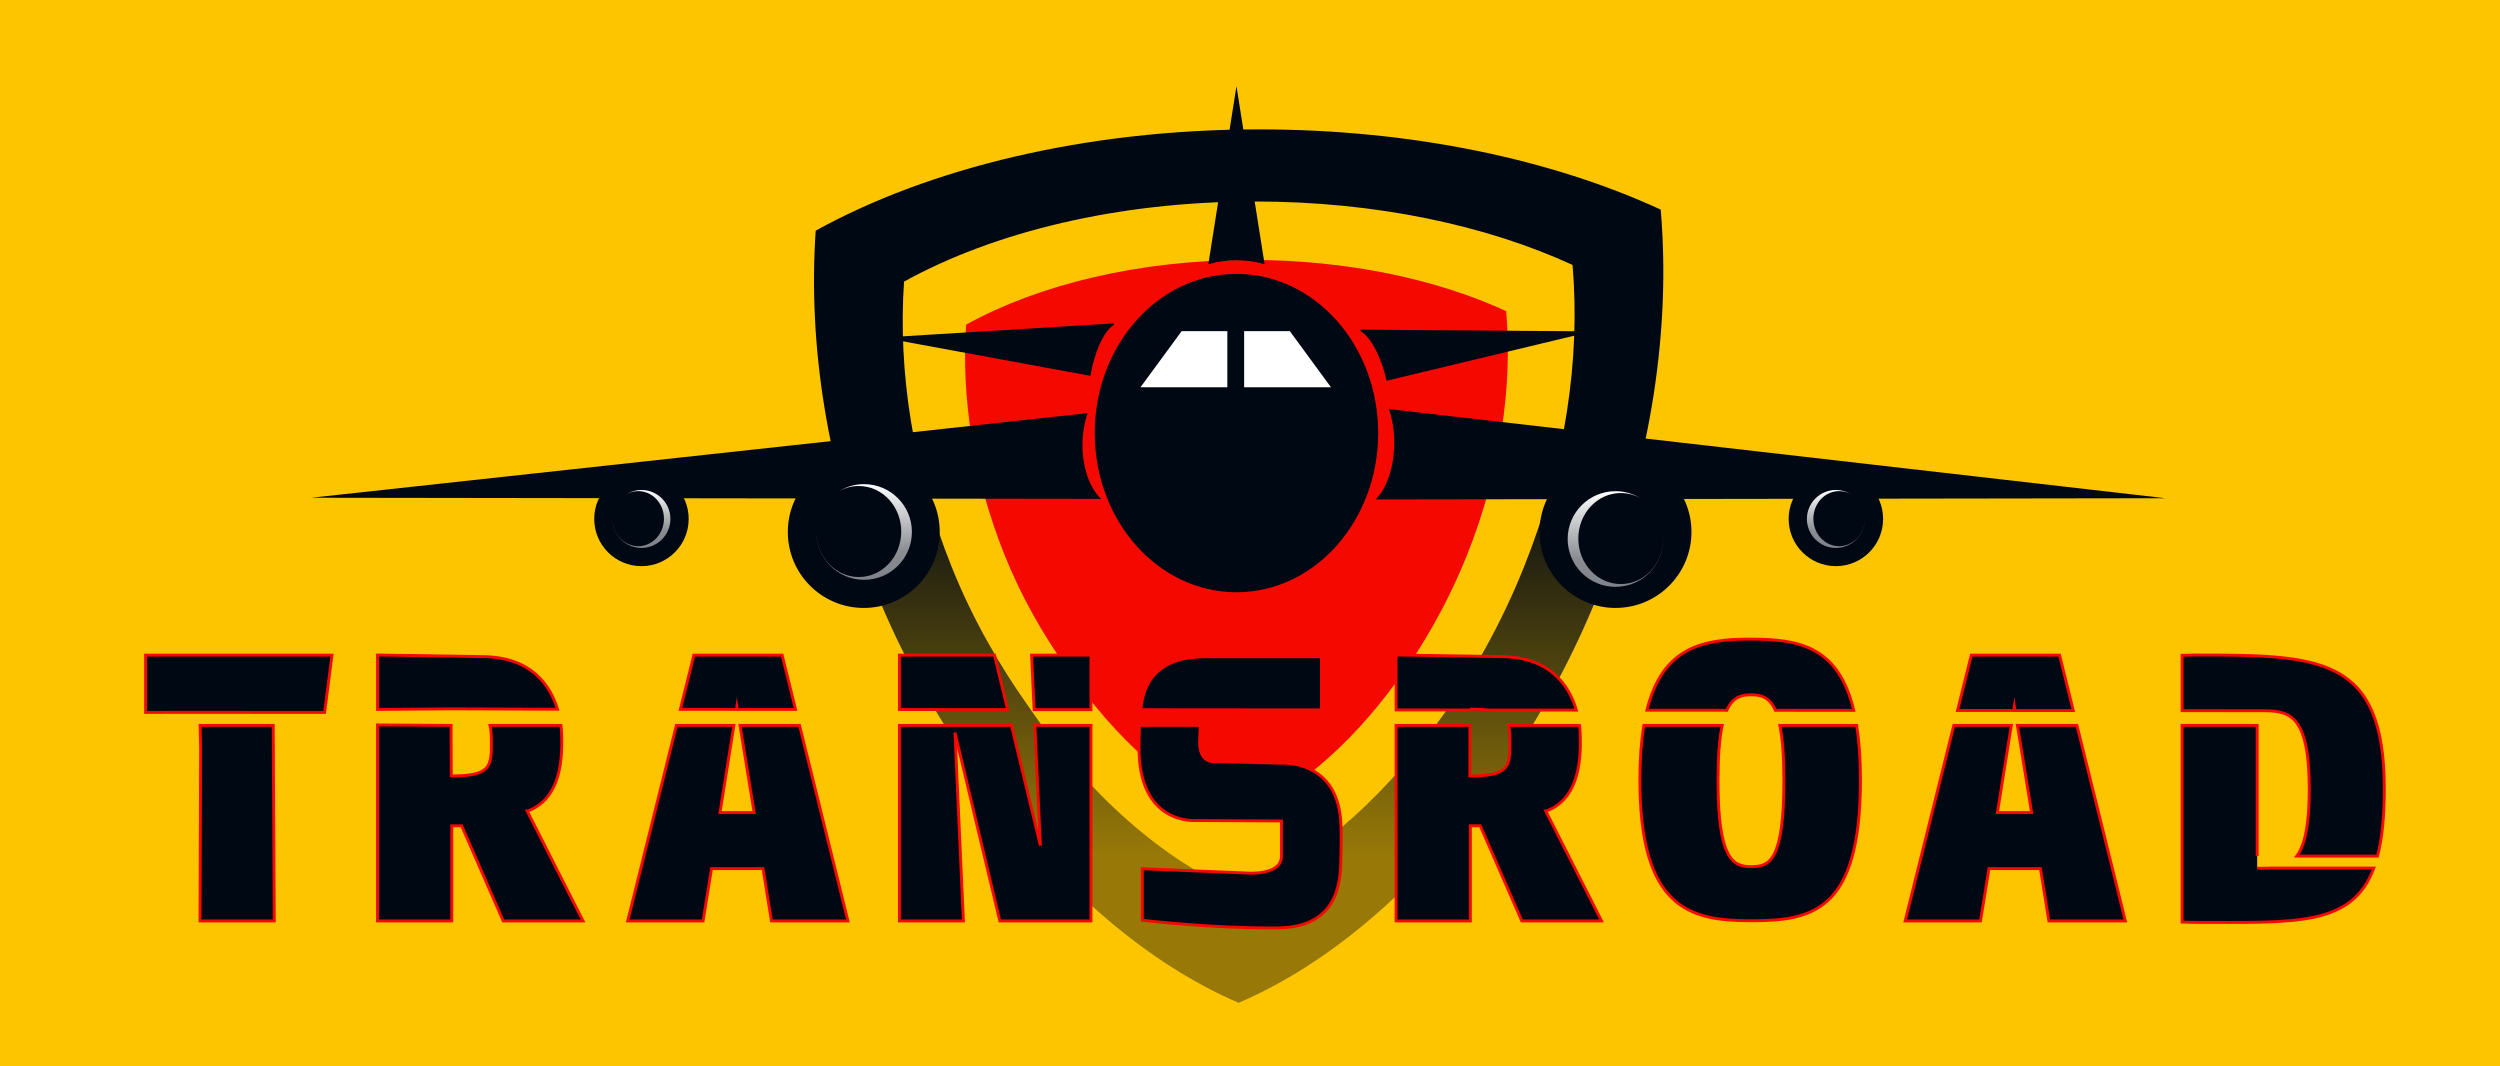<!-- Generator: Adobe Illustrator 25.0.0, SVG Export Plug-In  -->
<svg version="1.1" xmlns="http://www.w3.org/2000/svg" xmlns:xlink="http://www.w3.org/1999/xlink" x="0px" y="0px" width="1707px"
	 height="728px" viewBox="0 0 1707 728" style="overflow:visible;enable-background:new 0 0 1707 728;" xml:space="preserve">
<style type="text/css">
	.st0{fill:#FDC500;}
	.st1{fill:#F50800;}
	.st2{fill:url(#SVGID_1_);}
	.st3{fill:#000814;}
	.st4{fill:#FFFFFF;}
	.st5{fill:url(#SVGID_2_);}
	.st6{fill:url(#SVGID_3_);}
	.st7{fill:url(#SVGID_4_);}
	.st8{fill:url(#SVGID_5_);}
	.st9{fill:#000814;stroke:#F50800;stroke-width:2;stroke-miterlimit:10;}
	.st10{fill:url(#SVGID_6_);}
	.st11{fill:url(#SVGID_7_);}
	.st12{fill:url(#SVGID_8_);}
	.st13{fill:url(#SVGID_9_);}
	.st14{fill:url(#SVGID_10_);}
</style>
<defs>
</defs>
<rect class="st0" width="1707" height="728"/>
<path class="st1" d="M1028.43,212.47c-47.38-21.84-108.52-35-175.27-35c-75.65,0-144.1,16.9-193.48,44.19
	c-3.4,49.44,4.85,103.91,26.23,157.28c11.29,28.19,26.12,54.14,42.35,76.99c33.11,48.78,74.26,84.76,115.99,102.69
	c38.84-16.69,77.17-49,108.98-92.71c0.01,0,0.03-0.01,0.04-0.01c18.92-25.33,35.44-54.57,48.42-86.95
	C1024.5,322.04,1032.87,264.08,1028.43,212.47z"/>
<linearGradient id="SVGID_1_" gradientUnits="userSpaceOnUse" x1="845.758" y1="684.728" x2="845.758" y2="88.351">
	<stop  offset="0.166" style="stop-color:#000814;stop-opacity:0.4"/>
	<stop  offset="0.231" style="stop-color:#000814;stop-opacity:0.486"/>
	<stop  offset="0.618" style="stop-color:#000814"/>
</linearGradient>
<path class="st2" d="M1133.93,143.11c-74.14-34.17-169.8-54.76-274.24-54.76c-118.37,0-225.47,26.45-302.73,69.15
	c-5.32,77.35,7.59,162.59,41.04,246.09c17.67,44.11,40.87,84.71,66.26,120.46c51.81,76.32,116.19,132.62,181.5,160.68
	c60.77-26.11,120.74-76.67,170.53-145.07c0.02,0,0.04-0.01,0.06-0.01c29.61-39.64,55.46-85.38,75.76-136.06
	C1127.77,314.55,1140.87,223.87,1133.93,143.11z M1040.64,386.96c-16.06,40.09-36.51,76.27-59.93,107.63
	c-0.02,0-0.03,0.01-0.05,0.01c-39.38,54.11-86.82,94.11-134.9,114.76c-51.66-22.2-102.6-66.73-143.58-127.11
	c-20.09-28.28-38.44-60.4-52.42-95.29c-26.46-66.06-36.68-133.49-32.47-194.68c61.12-33.78,145.85-54.7,239.49-54.7
	c82.62,0,158.3,16.29,216.95,43.32C1079.21,244.79,1068.86,316.52,1040.64,386.96z"/>
<ellipse class="st3" cx="844.26" cy="295.7" rx="96.76" ry="108.69"/>
<path class="st3" d="M1204.86,308.77L948.4,279.33c2.27,6.7,3.58,14.57,3.58,22.99c0,16.62-5.11,31.1-12.68,38.69l263.34-0.4
	l275.94-0.42L1204.86,308.77z"/>
<path class="st3" d="M486.23,310.03l256.46-27.95c-2.27,6.36-3.58,13.83-3.58,21.82c0,15.78,5.11,29.53,12.68,36.73l-263.34-0.38
	l-275.94-0.4L486.23,310.03z"/>
<circle class="st3" cx="589.78" cy="363.23" r="51.87"/>
<circle class="st3" cx="1103.06" cy="363.23" r="51.87"/>
<circle class="st3" cx="437.98" cy="354.32" r="32.25"/>
<circle class="st3" cx="1253.54" cy="354.32" r="32.25"/>
<polygon class="st4" points="806.82,226.12 778.71,264.44 838.03,264.44 838.03,226.12 "/>
<polygon class="st4" points="880.7,226.12 908.81,264.44 849.5,264.44 849.5,226.12 "/>
<path class="st3" d="M844.26,177.72c6.99,0,13.55,1,19.22,2.75l-9.31-58.94l-9.91-62.73l-9.91,62.73l-9.31,58.94
	C830.72,178.72,837.27,177.72,844.26,177.72z"/>
<path class="st3" d="M1005.47,225.65l-76.72-0.57c0.67,1.25-0.11-0.18,0.46,1.17c6.82,3.79,14.23,18.21,17.57,33.73l60.94-14.64
	l79.4-19.08L1005.47,225.65z"/>
<path class="st3" d="M684.1,225.49l76.57-4.69c-0.6,1.29,0.1-0.19-0.4,1.2c-6.6,4.15-13.23,18.95-15.74,34.63l-61.64-11.35
	l-80.31-14.79L684.1,225.49z"/>
<linearGradient id="SVGID_2_" gradientUnits="userSpaceOnUse" x1="1253.536" y1="374.1" x2="1253.536" y2="334.548">
	<stop  offset="0" style="stop-color:#FFFFFF;stop-opacity:0.5"/>
	<stop  offset="0.294" style="stop-color:#FFFFFF;stop-opacity:0.537"/>
	<stop  offset="1" style="stop-color:#FFFFFF"/>
</linearGradient>
<path class="st5" d="M1255.74,372.95c-9.7,0-17.57-8.42-17.57-18.81c0-10.39,7.87-18.81,17.57-18.81c2.9,0,5.64,0.76,8.05,2.1
	c-2.99-1.82-6.5-2.87-10.26-2.87c-10.92,0-19.78,8.85-19.78,19.78c0,10.92,8.85,19.78,19.78,19.78s19.78-8.85,19.78-19.78
	c0-0.03,0-0.06,0-0.09C1273.26,364.58,1265.41,372.95,1255.74,372.95z"/>
<linearGradient id="SVGID_3_" gradientUnits="userSpaceOnUse" x1="9386.265" y1="374.1" x2="9386.265" y2="334.548" gradientTransform="matrix(-1 0 0 1 9824.245 0)">
	<stop  offset="0" style="stop-color:#FFFFFF;stop-opacity:0.5"/>
	<stop  offset="0.294" style="stop-color:#FFFFFF;stop-opacity:0.537"/>
	<stop  offset="1" style="stop-color:#FFFFFF"/>
</linearGradient>
<path class="st6" d="M435.77,372.95c9.7,0,17.57-8.42,17.57-18.81c0-10.39-7.87-18.81-17.57-18.81c-2.9,0-5.64,0.76-8.05,2.1
	c2.99-1.82,6.5-2.87,10.26-2.87c10.92,0,19.78,8.85,19.78,19.78c0,10.92-8.85,19.78-19.78,19.78c-10.92,0-19.78-8.85-19.78-19.78
	c0-0.03,0-0.06,0-0.09C418.26,364.58,426.1,372.95,435.77,372.95z"/>
<linearGradient id="SVGID_4_" gradientUnits="userSpaceOnUse" x1="1103.06" y1="400.699" x2="1103.06" y2="335.383">
	<stop  offset="0" style="stop-color:#FFFFFF;stop-opacity:0.5"/>
	<stop  offset="0.294" style="stop-color:#FFFFFF;stop-opacity:0.537"/>
	<stop  offset="1" style="stop-color:#FFFFFF"/>
</linearGradient>
<path class="st7" d="M1106.7,398.79c-16.03,0-29.02-13.91-29.02-31.07c0-17.16,12.99-31.07,29.02-31.07c4.8,0,9.32,1.25,13.3,3.46
	c-4.94-3-10.74-4.73-16.94-4.73c-18.04,0-32.66,14.62-32.66,32.66s14.62,32.66,32.66,32.66c18.04,0,32.66-14.62,32.66-32.66
	c0-0.05,0-0.1,0-0.15C1135.63,384.97,1122.68,398.79,1106.7,398.79z"/>
<linearGradient id="SVGID_5_" gradientUnits="userSpaceOnUse" x1="8187.048" y1="395.893" x2="8187.048" y2="330.577" gradientTransform="matrix(-1 0 0 1 8777.037 0)">
	<stop  offset="0" style="stop-color:#FFFFFF;stop-opacity:0.5"/>
	<stop  offset="0.294" style="stop-color:#FFFFFF;stop-opacity:0.537"/>
	<stop  offset="1" style="stop-color:#FFFFFF"/>
</linearGradient>
<path class="st8" d="M586.35,393.99c16.03,0,29.02-13.91,29.02-31.07c0-17.16-12.99-31.07-29.02-31.07c-4.8,0-9.32,1.25-13.3,3.46
	c4.94-3,10.74-4.73,16.94-4.73c18.04,0,32.66,14.62,32.66,32.66s-14.62,32.66-32.66,32.66c-18.04,0-32.66-14.62-32.66-32.66
	c0-0.05,0-0.1,0-0.15C557.42,380.16,570.37,393.99,586.35,393.99z"/>
<path d="M1187.95,504.72c0.16,0.09,0.3,0.16,0.37,0.19L1187.95,504.72z"/>
<g>
	<g>
		<polygon class="st9" points="136.63,495.31 137,511 136.57,628.8 187.27,628.8 186.55,495.31 		"/>
		<polygon class="st9" points="99.42,486.42 136.63,486.37 186.51,486.42 221.66,486.42 226.68,447.31 99.42,447.31 		"/>
		<path class="st9" d="M380.67,484.26c-5.08-16.82-18.51-35.92-51.6-35.92l-70.07-1.09c-0.02,0.02-0.03,0.04-0.05,0.05l-1.18,0
			v37.09L308,484L380.67,484.26z"/>
		<path class="st9" d="M360.44,553.73c19.87-7.61,24.05-29.34,23.01-53.24c-0.07-1.58-0.21-3.32-0.44-5.18h-48.43
			c0.66,2.8,0.88,6.25,0.92,10.48c0.16,17.52-0.16,24.04-27.35,24.04L308,503v-7.69L257.76,495v133.8h50.7v-64.93h6.78l28.36,64.93
			h54.47l-38.14-75.07H360.44z"/>
		<path class="st9" d="M1003.63,484.19c4.92,0,8.95,0.19,12.27,0.62l60.44,0.05c-4.94-16.96-18.29-36.53-51.79-36.53l-70.07-1.09
			c-0.02,0.02-0.03,0.04-0.05,0.05l-1.18,0v37.45l50.39,0.04V484.19z"/>
		<path class="st9" d="M1055.93,553.73c19.87-7.61,24.05-29.34,23.01-53.24c-0.07-1.58-0.21-3.32-0.44-5.18h-48.43
			c0.66,2.8,0.88,6.25,0.92,10.48c0.16,17.52-0.16,24.04-27.35,24.04v-34.52h-50.39v58.39v75.1h50.7v-64.93h6.78l28.36,64.93h54.47
			l-38.14-75.07H1055.93z"/>
		<polygon class="st9" points="505.27,495.31 514.95,554.82 491.61,554.82 501.09,495.31 461.84,495.31 428.61,628.8 480.06,628.8 
			485.84,593.07 520.98,593.07 526.75,628.8 527.78,628.8 578.96,628.8 545.91,495.31 		"/>
		<polygon class="st9" points="503.15,482.32 503.49,484.37 543.21,484.4 534.03,447.31 473.79,447.31 464.57,484.33 502.83,484.36 
					"/>
		<polygon class="st9" points="1375.39,482.32 1375.84,485.13 1415.63,485.17 1406.26,447.31 1346.02,447.31 1336.61,485.1 
			1374.94,485.13 		"/>
		<polygon class="st9" points="1377.5,495.31 1387.18,554.82 1363.84,554.82 1373.32,495.31 1334.07,495.31 1300.84,628.8 
			1352.29,628.8 1358.07,593.07 1393.21,593.07 1398.98,628.8 1400.01,628.8 1451.19,628.8 1418.14,495.31 		"/>
		<polygon class="st9" points="710.39,577.37 690.61,495.31 614.14,495.31 614.14,628.8 657.81,628.8 652.04,500.24 682.66,628.8 
			744.91,628.8 744.91,495.31 706.6,495.31 		"/>
		<polygon class="st9" points="706.1,484.54 744.91,484.58 744.91,447.31 704.37,447.31 		"/>
		<polygon class="st9" points="679.03,447.31 614.14,447.31 614.14,484.46 688.01,484.53 		"/>
		<path class="st9" d="M874.6,521.13c0,0-37.62-1.09-46.08-1.09c-2.54,0-10.35-1.09-9.38-15.97c0.23-3.51,0.2-6.4,0.4-8.77h-41.55
			c-0.18,3.82-0.16,7.71-0.26,13.87c-0.94,54.32,38.56,51.07,38.56,51.07l58.7,0.32v23.47c0.55,14.24-23.9,12.07-23.9,12.07
			l-71.13-2.94v35.2c0,0,48.58,5.75,92.77,5.21c44.19-0.53,42.52-36.62,42.89-49.54c0.36-12.92,0-20.75,0-20.75
			C914.1,517.87,874.6,521.13,874.6,521.13z"/>
		<path class="st9" d="M902.3,448.44h-79.23c-39.24-0.09-43.05,25.58-44.12,36.17l123.35,0.11V448.44z"/>
		<path class="st9" d="M1215.3,495.31c1.74,8.61,2.73,20.74,2.73,37.78c0,55.41-10.07,58.67-22.49,58.67s-22.49-5.43-22.49-58.67
			c0-17.02,1.03-29.14,2.84-37.78h-53.51c-1.73,10.47-2.67,22.77-2.67,37.23c0,87.25,33.71,96.15,75.3,96.15
			c41.59,0,75.3-5.34,75.3-96.15c0-14.47-0.9-26.77-2.57-37.23H1215.3z"/>
		<path class="st9" d="M1195.54,474.41c6.61,0,12.55,1.23,16.67,10.57l53.53,0.05c-10.57-44.3-38.24-48.65-70.72-48.65
			c-32.27,0-59.79,5.37-70.51,48.52l54.57,0.05C1183.19,475.91,1189.05,474.41,1195.54,474.41z"/>
		<path class="st9" d="M1628,538.52c0-91.27-44.97-91.27-129.93-91.27c-2.73,0-5.43,0.08-8.12,0.2v37.79l53.34,0.05
			c18.48,0,33.47,0,33.47,53.78c0,24.89-3.21,38.25-8.49,45.44h55.14C1626.5,572.57,1628,557.52,1628,538.52z"/>
		<path class="st9" d="M1541.2,584.5v-89.19h-51.25v134.28c2.69,0.12,5.39,0.2,8.12,0.2c68.91,0,107.84,3.09,122.77-37.06h-70.62
			c-2.24,0.11-4.55,0.12-6.93,0.12c-0.7,0-1.4-0.05-2.09-0.12"/>
	</g>
</g>
</svg>

